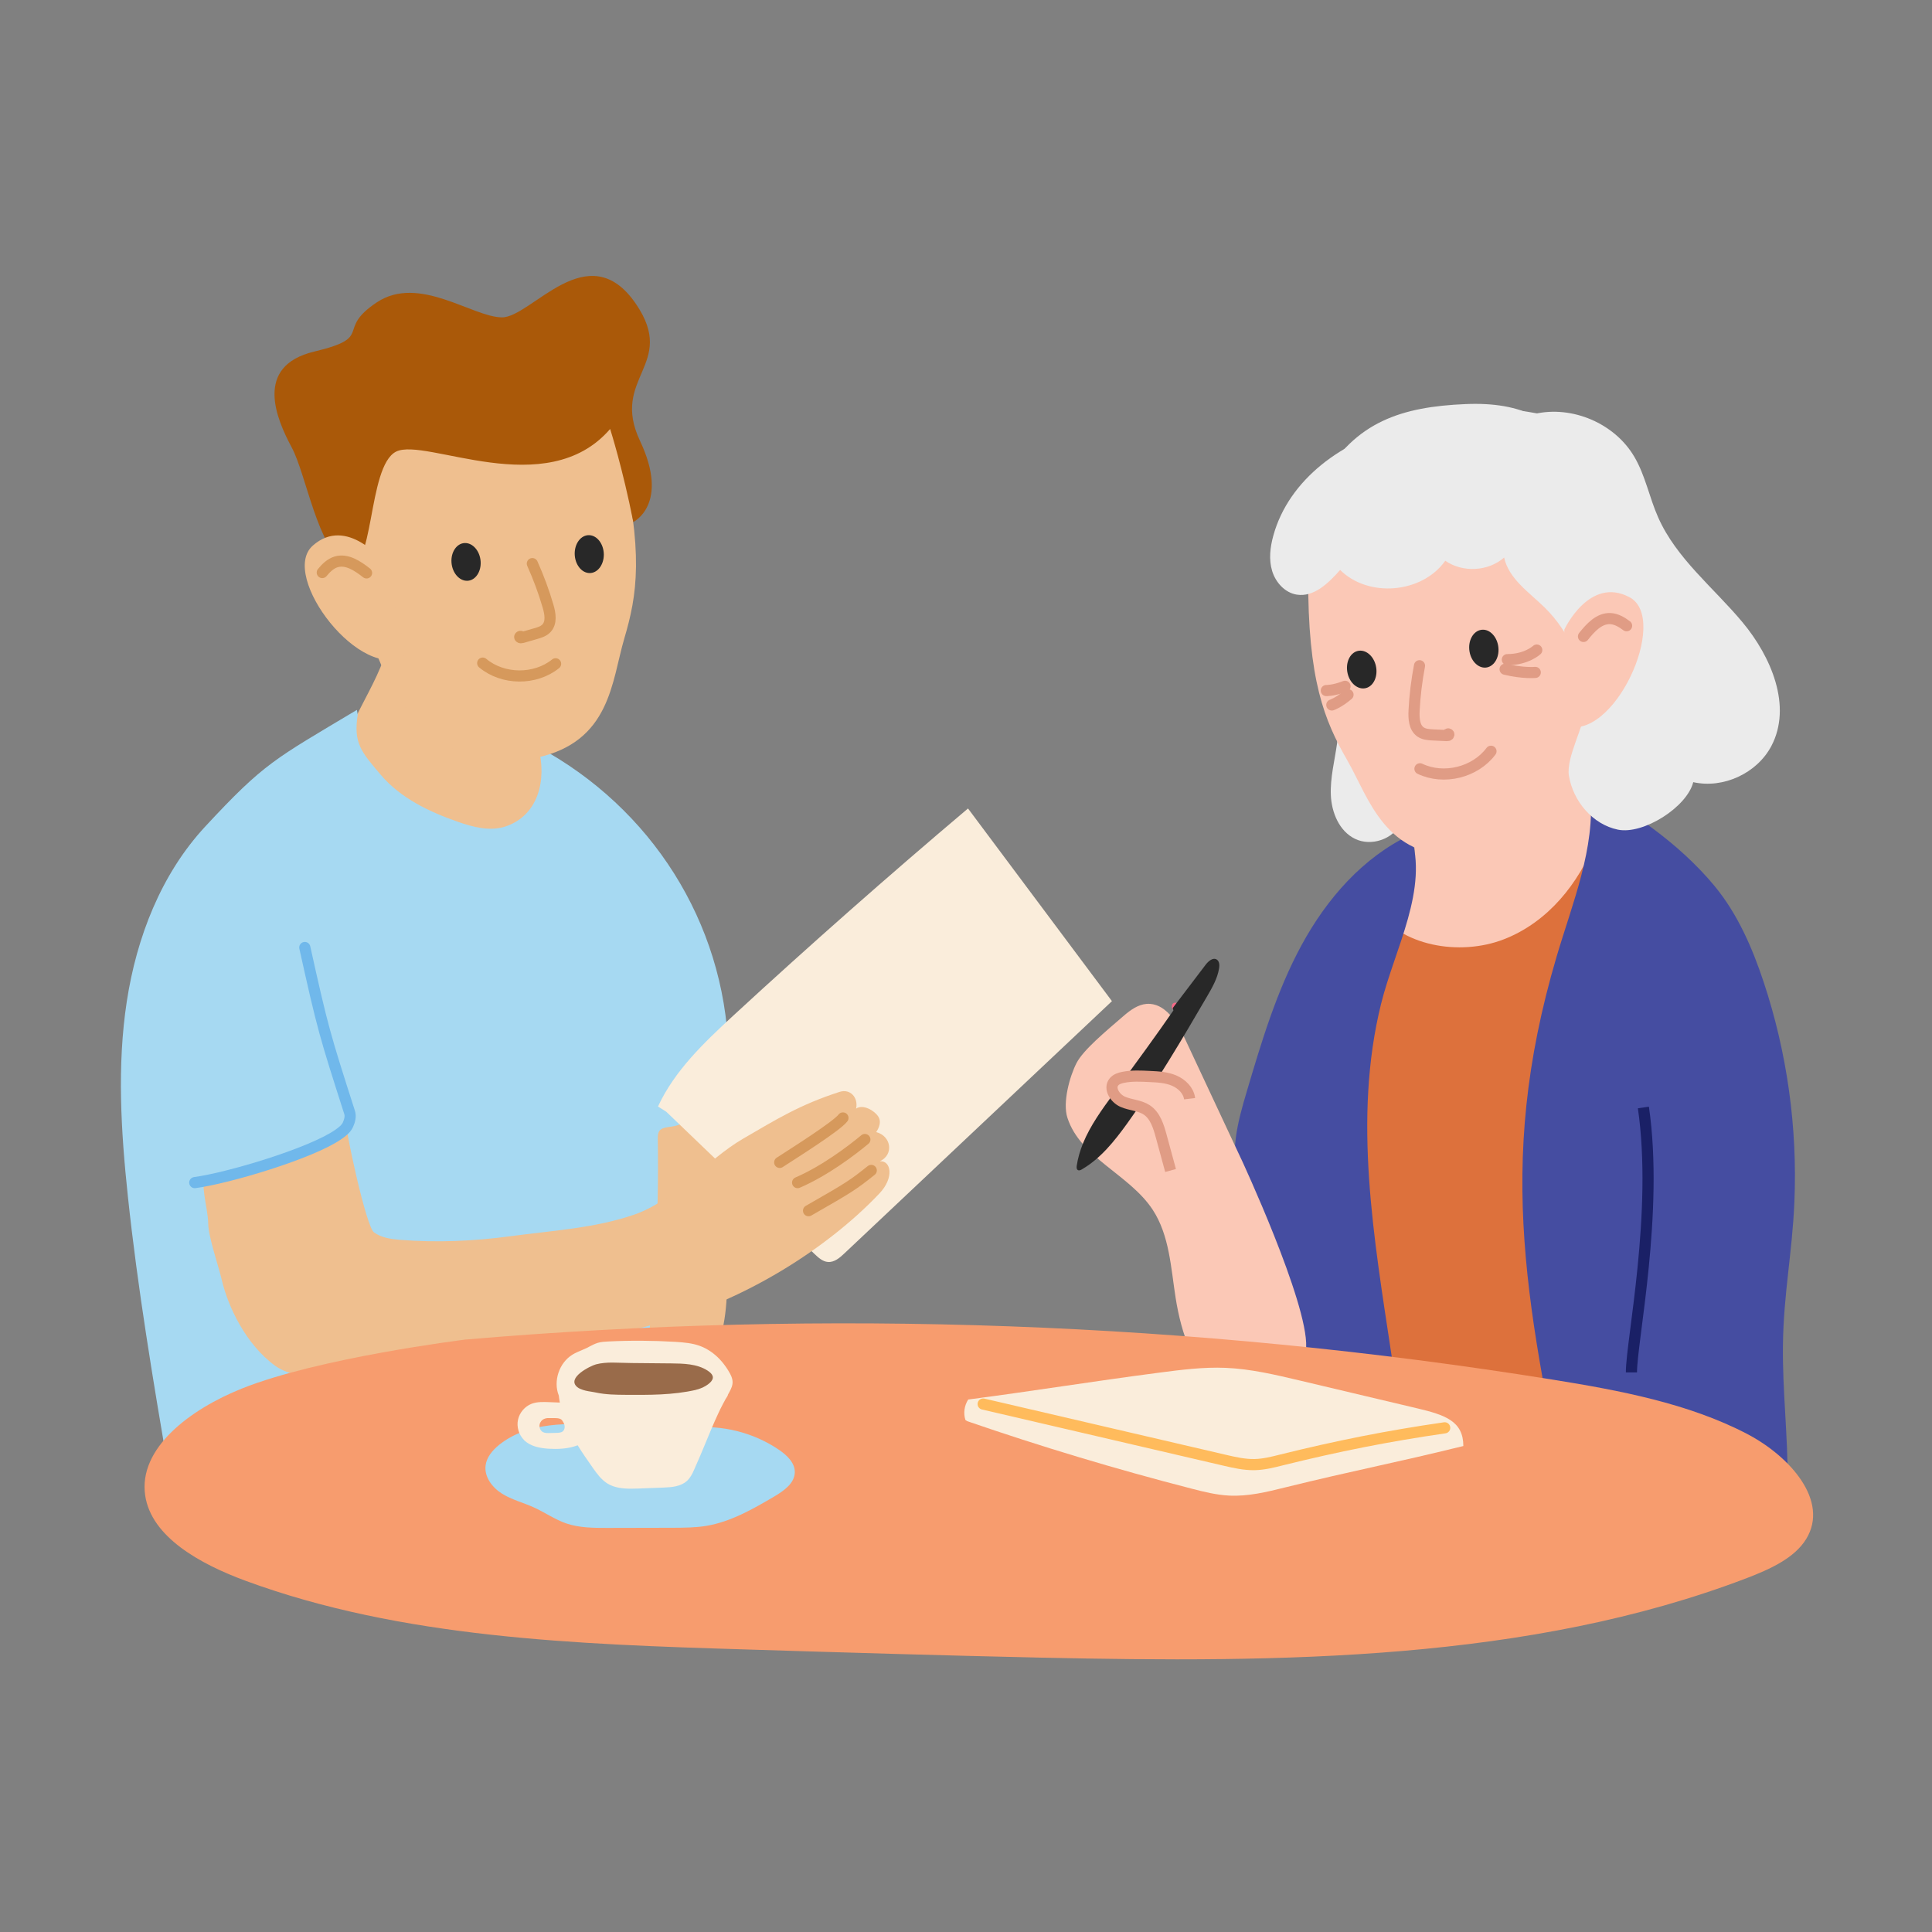 <?xml version="1.0" encoding="UTF-8"?>
<svg xmlns="http://www.w3.org/2000/svg" viewBox="0 0 260 260">
  <rect x="0" y="0" width="260" height="260" fill="#808080" stroke="none"/>
  <defs>
    <style>
      .cls-1, .cls-2, .cls-3, .cls-4, .cls-5 {
        fill: none;
      }

      .cls-6 {
        fill: #f76987;
      }

      .cls-7 {
        fill: #f79c6e;
      }

      .cls-2 {
        stroke: #d6995c;
      }

      .cls-2, .cls-3, .cls-8, .cls-9, .cls-10, .cls-4, .cls-5 {
        stroke-width: 1.5px;
      }

      .cls-2, .cls-8, .cls-9, .cls-4, .cls-5 {
        stroke-linecap: round;
        stroke-linejoin: round;
      }

      .cls-11 {
        fill: #ebebeb;
      }

      .cls-12 {
        fill: #454da1;
      }

      .cls-13, .cls-10 {
        fill: #fbc8b6;
      }

      .cls-14, .cls-8 {
        fill: #a6d9f2;
      }

      .cls-3 {
        stroke: #1a2066;
      }

      .cls-3, .cls-10 {
        stroke-miterlimit: 10;
      }

      .cls-15 {
        fill: #dd713c;
      }

      .cls-8 {
        stroke: #70b8eb;
      }

      .cls-16 {
        fill: #282828;
      }

      .cls-17 {
        fill: #aa5909;
      }

      .cls-18 {
        fill: #efbf8f;
      }

      .cls-9 {
        fill: #e09c85;
      }

      .cls-9, .cls-10, .cls-5 {
        stroke: #e09c85;
      }

      .cls-4 {
        stroke: #ffbb5c;
      }

      .cls-19 {
        fill: #faeddb;
      }

      .cls-20 {
        fill: #996b4a;
      }
    </style>
  </defs>
  <g id="Colours">
    <path class="cls-18" d="M53.35,81.58c-.11-.32-.64-.27-.82.02s-.13.66-.08,1c.85,6.69-4.85,12.34-6.47,18.89-1.36,5.52.49,11.7,4.64,15.58s10.46,5.28,15.87,3.55c1.88-.6,3.72-1.62,4.79-3.27,1.86-2.85,5.54-10.13,3.41-12.78-3.41-4.27-2.29-5.39-.66-9.12.54-1.25,1.2-2.61.79-3.91-.28-.9-1.03-1.56-1.76-2.15-4.72-3.86-10.09-6.93-15.82-9.03-1.18-.43-2.46-.83-3.67-.52s-2.25,1.63-1.8,2.81"/>
    <path class="cls-18" d="M91.46,131.04s9.34,37.13,5.46,48.98-16.39,1.37-16.39,1.37l-3.16-43.94,12.34-6.42h1.74Z"/>
    <path class="cls-18" d="M95.85,163.64s3.16-7.91,3.88-8.91,1.94,3.95,1.58,4.96-4.67,3.74-5.46,3.95Z"/>
    <path class="cls-14" d="M48.02,95.54c-11.15,6.67-12.42,7.1-20.4,15.69-5.94,6.4-9.24,14.92-10.56,23.56s-.78,17.44.14,26.13c1.32,12.48,3.41,24.86,5.51,37.24.18,1.08.39,2.22,1.1,3.07,1.22,1.46,3.41,1.5,5.31,1.4,14.56-.7,33.69-3.92,48.15-5.66,1.7-.21,3.47-.44,4.93-1.33,2.98-1.82,3.82-5.69,4.3-9.14,1.54-11.04,2.21-22.2,2.02-33.35-.04-2.24,2.19-.84,3.82-2.39,3.09-2.93,4.86,1.92,7.18-1.66.71-1.1-1.45-6.43-1.49-7.74-.59-17.28-10.38-32.62-25.59-40.83,1.2,4.48-.03,9.25-4.44,10.7-2.07.68-4.33.08-6.39-.64-3.87-1.35-7.71-3.19-10.36-6.31s-3.7-4.26-3.11-8.1l-.11-.64Z"/>
    <path class="cls-19" d="M89.66,149.61c6.65,6.38,13.31,12.76,19.96,19.15.52.49,1.09,1.02,1.8,1.07.86.07,1.6-.57,2.22-1.16,12-11.31,24-22.63,36-33.94-6.46-8.64-12.91-17.28-19.37-25.93-10.72,9.06-21.25,18.35-31.57,27.86-3.92,3.62-7.91,7.4-10.15,12.25"/>
    <path class="cls-18" d="M46.14,148.5c.44,4.48,3.2,16.63,4.18,17.34.99.72,2.26.91,3.49,1.01,4.98.4,9.98.18,14.93-.49,5.54-.75,11.3-1.06,16.64-2.91,5.56-1.93,9.55-7.26,14.64-10.22,4.53-2.63,7.63-4.57,12.97-6.29,1.44-.46,2.54.77,2.22,2.25h0c.92-.63,2.46.25,2.99,1.08.6.93-.29,2.08-.29,2.08,2.04.53,2.41,3.04.5,3.93,1.5-.12,1.96,2.2-.06,4.33-7.32,7.73-18.57,14.47-28.85,17.23-14.67,3.94-28.87,7.5-44.14,7.83-2.33.05-6.4-.47-8.29-1.84-3.96-2.86-6.37-7.94-7.22-11.57-.43-1.85-1.81-5.81-1.83-7.59-.03-2.27-1.27-5.33-.22-7.83.59-1.39,1.82-2.41,3.08-3.24,3.14-2.08,11.27-4.51,15.01-4.93"/>
    <path class="cls-13" d="M188.19,107.59c-.11-.33-.67-.1-.68.25s.29.6.54.84c2.25,2.1,2.65,5.56,2.12,8.59s-1.84,5.87-2.5,8.88c-.36,1.65-.5,3.48.38,4.92.73,1.18,2.02,1.89,3.31,2.41,6.11,2.47,13.41,1.76,18.91-1.86,1.74-1.14,3.33-2.58,4.39-4.36,2.99-5.01,1.35-11.38-.38-16.96-.61-1.97-1.25-3.99-2.59-5.55-1.91-2.22-4.89-3.12-7.72-3.86-3.51-.92-7.23-1.75-10.73-.79s-6.62,4.31-6.03,7.89"/>
    <path class="cls-15" d="M214.65,113.31c-2.2,5.51-6.25,10.75-12.25,13.09-6,2.34-14.05.89-17.3-4.19-4.82,9.2-6.64,19.64-5.18,29.72.75,5.16,2.33,10.22,2.76,15.41s-.45,10.74-4.08,14.81c-3.48,3.9-8.9,5.88-13.7,8.42-5.38,2.85-10.17,6.59-14.07,10.96-1.66,1.86-3.2,3.92-3.7,6.26s.27,5.04,2.47,6.4c1.97,1.22,4.57,1.14,6.95.96,13.52-1.05,27.2-4,40.48-1.53,4.13.77,8.14,2.05,12.32,2.5,4.18.45,8.74-.06,11.97-2.49,4.24-3.19,5.06-8.65,5.39-13.6,1.89-28.57-.76-59.63-11.66-86.53"/>
    <path class="cls-12" d="M189.84,112.33c-6.4,3.01-11.29,8.62-14.67,14.84s-5.41,13.05-7.42,19.84c-1.16,3.91-2.31,8.14-.99,12,1.13,3.29,3.97,5.94,4.41,9.4.69,5.4-4.55,9.48-7.05,14.32-3.14,6.08-1.31,14.44,4.38,18.24s14.53,1.93,17.78-4.09c2.34-4.33,1.72-9.6.99-14.47-2.36-15.71-5.23-31.89-1.41-47.32,1.85-7.45,6.45-15.48,3.97-22.74"/>
    <path class="cls-13" d="M167.02,155.94c-2.52-5.39-5.04-10.79-7.57-16.18-1.05-2.24-2.69-4.85-5.15-4.66-1.14.09-2.13.8-3,1.54-2.54,2.19-5.51,4.65-6.42,6.41s-1.91,5.3-1.23,7.38c1.75,5.41,8.33,7.61,11.46,12.35,2.27,3.45,2.46,7.8,3.1,11.88.77,4.87,2.48,9.92,6.35,12.98,1.98,1.57,4.73,2.52,7.07,1.56,2.91-1.2,4.02-4.76,4.15-7.9.25-6.03-8.76-25.37-8.76-25.37Z"/>
    <path class="cls-12" d="M212.35,105.42c6.72,3.24,13.65,8.08,18.4,13.83,3.09,3.75,5.06,8.28,6.59,12.89,3.16,9.51,4.57,19.6,4.14,29.62-.29,6.89-1.45,12.31-1.54,19.21-.08,6.19.69,12.36.63,18.55s-2.12,1.05-5.36,6.32-9.13,9.23-15.3,8.81c-2.06-.14-4.17-.8-5.62-2.27-1.7-1.72-2.24-4.23-2.72-6.6-5.85-29.27-10.55-48.41-2.09-77.04,2.15-7.28,5.23-14.58,4.54-22.14"/>
    <path class="cls-7" d="M62.42,180.29c48.78-4.2,98.28-2.38,146.44,5.36,9.11,1.46,18.37,3.21,26.24,7.31,5.82,3.04,11.1,9.04,7.97,14.15-1.58,2.58-4.86,4.06-8.01,5.27-29.29,11.18-62.67,11.39-94.85,10.7-13.25-.29-26.49-.69-39.73-1.1-22.9-.7-46.44-1.52-67.42-9.24-6.16-2.27-12.69-5.9-13.52-11.48-.95-6.39,6.08-11.62,13.02-14.4,10.33-4.14,29.88-6.56,29.88-6.56Z"/>
    <g>
      <path class="cls-14" d="M93.05,192.15c4.13-.44,8.4.64,11.83,2.99,1.04.72,2.1,1.72,2.08,2.99-.02,1.47-1.45,2.48-2.71,3.23-2.9,1.71-5.9,3.44-9.23,3.99-1.46.24-2.96.24-4.44.25-2.94,0-5.88.01-8.82.02-1.87,0-3.77,0-5.54-.6-1.55-.53-2.91-1.5-4.4-2.17-1.41-.64-2.95-1.02-4.26-1.84-1.31-.82-2.41-2.26-2.21-3.8.14-1.12.94-2.05,1.81-2.76,3.89-3.13,9.39-2.97,14.37-2.66"/>
      <g>
        <g>
          <path class="cls-1" d="M73.93,190.84c.12,0,.26,0,.41,0,.43,0,.93-.02,1.2.19.08.06.15.14.22.27.16.25.24.49.24.72,0,.25-.09.48-.26.61-.21.17-.53.19-.86.2l-.83.02c-.35.01-.71.02-.99-.13-.41-.23-.58-.84-.34-1.28.29-.56.94-.6,1.2-.58Z"/>
          <path class="cls-19" d="M70.51,193.79c.89.89,2.21,1.09,3.25,1.17.33.02.65.03.96.03,1.15,0,2.14-.16,3.02-.49.62,1.01,1.3,1.98,2.05,3.05.52.74,1.12,1.57,1.95,2.09.95.59,2.1.7,3.16.7.34,0,.68-.01,1-.02l3.4-.13c1.14-.04,2.33-.15,3.15-.9.45-.41.72-.95.97-1.52.53-1.17,1.03-2.38,1.52-3.56.55-1.33,1.09-2.65,1.7-3.95.2-.43.4-.86.63-1.28.12-.23.25-.46.37-.69.07-.14.32-.44.32-.6.25-.46.53-.91.61-1.43.11-.68-.26-1.32-.6-1.88-.32-.51-.68-.99-1.09-1.43-.75-.8-1.67-1.45-2.71-1.83-1.02-.37-2.08-.46-3.26-.54-3.03-.18-6.08-.2-9.07-.05-.47.02-.92.05-1.38.18-.4.12-.76.31-1.11.49-.13.07-.25.13-.38.2-.23.11-.47.21-.7.31-.41.17-.84.35-1.23.59-1.79,1.09-2.62,3.57-1.84,5.51.04.33.08.64.14.94l-1.52-.06c-.71-.02-1.53-.06-2.27.22-.92.35-1.64,1.2-1.84,2.15-.21.96.11,2.02.8,2.72ZM72.72,191.42c.29-.56.94-.6,1.2-.58.12,0,.26,0,.41,0,.43,0,.93-.02,1.2.19.08.06.15.14.22.27.16.25.24.49.24.72,0,.25-.09.48-.26.61-.21.17-.53.19-.86.2l-.83.02c-.35.01-.71.02-.99-.13-.41-.23-.58-.84-.34-1.28Z"/>
        </g>
        <path class="cls-20" d="M93.67,187.04c-3.12.72-6.38.69-9.53.67-1.21-.01-2.58-.02-3.9-.3-.1-.02-.22-.04-.36-.07-.48-.08-.96-.14-1.42-.29-.26-.09-.54-.19-.76-.37-1.53-1.24,1.73-2.86,2.5-3.07.72-.19,1.47-.24,2.23-.24.44,0,.88.02,1.31.03.42.02.84.03,1.26.03,1.06,0,2.11.01,3.17.03.7,0,1.4.02,2.1.02h.05c1.63.02,3.48.04,4.92.98.33.22.55.44.64.66.08.18.07.36-.02.55-.29.6-1.34,1.17-2.19,1.36Z"/>
      </g>
    </g>
    <path class="cls-6" d="M206.52,69.75c.64,0,.64-1,0-1s-.64,1,0,1h0Z"/>
    <path class="cls-19" d="M130.15,191.25c9.92,3.42,20.01,6.46,30.23,9.09,1.65.43,3.31.84,5.03.93,2.54.13,5.05-.48,7.5-1.09,9.57-2.36,14.44-3.22,24.02-5.58,0-3.35-2.45-4.18-6.2-5.07-5.29-1.25-10.58-2.51-15.87-3.76-3.26-.77-6.55-1.55-9.91-1.69-3.03-.13-6.06.27-9.06.66-9.03,1.18-16.57,2.42-25.59,3.6-.53.82-.67,1.84-.38,2.75"/>
    <path class="cls-4" d="M132.31,188.95c10.83,2.52,21.66,5.04,32.49,7.56,1.33.31,2.68.62,4.06.59,1.23-.03,2.43-.33,3.61-.63,7.51-1.86,14.26-3.21,21.95-4.32"/>
    <path class="cls-6" d="M158.17,135.94c.64,0,.64-1,0-1s-.64,1,0,1h0Z"/>
    <path class="cls-16" d="M157.82,135.66l4.43-5.83c.37-.48.98-1.02,1.49-.7.37.23.39.76.32,1.18-.22,1.37-.93,2.6-1.63,3.8-3.39,5.81-6.8,11.62-10.74,17.08-1.71,2.37-3.58,4.72-6.1,6.18-.16.1-.37.19-.54.09-.18-.11-.18-.36-.15-.57.15-1.04.46-2.06.85-3.03.99-2.42,2.55-4.55,4.09-6.66.31-.42.61-.84.92-1.26,2.41-3.3,4.83-6.6,7.15-9.96"/>
    <path class="cls-11" d="M178.63,88.03c.16.71,1.82.79,2.5.41,2.7-1.54,6.41-.93,9.46-1.13,2.7-.17,5.38-.5,8.06-.82,5.33-.63,10.33.2,15.58.17-.02.17-.04.34-.05.5-.2,1.85,2.58,2.2,2.78.36.88-8.02,1.68-17.59-3.08-24.65-4.36-6.47-9.11-8.81-16.65-8.49-8.55.36-14.88,2.35-19.3,10.22-4.12,7.34-1.38,14.35.71,23.43Z"/>
    <path class="cls-11" d="M178.9,93.18c1.3,1.96,1.36,4.5,1.04,6.83s-.94,4.65-.84,7,1.14,4.86,3.26,5.88c2.17,1.05,5.09.06,6.17-2.09.91-1.82.53-4.04-.2-5.94-1.24-3.2-3.44-6.02-6.23-7.99-1.55-1.09-3.39-2.08-4.04-3.86"/>
    <path class="cls-13" d="M195.84,66.97s-19.72-3.93-19.79,10.47c-.08,14.14,2.22,19.57,5.23,24.82,3.01,5.25,5.03,13.18,15.29,12.93,8.56-.21,16.15-5.61,17.87-19.69,1.64-13.4,4.1-32.63-18.6-28.53Z"/>
    <path class="cls-16" d="M201.62,86.92c-.23-1.39-1.28-2.36-2.34-2.15-1.07.21-1.75,1.5-1.52,2.9.23,1.39,1.28,2.35,2.34,2.15,1.07-.21,1.75-1.5,1.52-2.9Z"/>
    <path class="cls-16" d="M185.16,89.61c-.31-1.38-1.42-2.27-2.47-2-1.05.27-1.65,1.61-1.34,2.99.31,1.38,1.42,2.27,2.47,2,1.05-.27,1.65-1.61,1.34-2.99Z"/>
    <path class="cls-11" d="M206.89,55.64c-7.75-1.46-10.72,0-18.41,1.78s-15.03,7.05-17.12,14.66c-.43,1.55-.63,3.22-.16,4.76s1.71,2.92,3.3,3.18c2.32.38,4.3-1.56,5.85-3.32,3.82,3.79,11.04,3.16,14.15-1.24,2.34,1.63,5.78,1.45,7.92-.43.63,2.88,3.37,4.68,5.47,6.74,3.5,3.45,5.52,8.35,5.46,13.26-.03,2.6-2.63,6.82-2.21,9.38.57,3.42,3.19,6.54,6.59,7.24s9.29-3.02,10.14-6.39c4.05.9,8.57-1.19,10.51-4.86,2.82-5.36-.01-12.02-3.89-16.67s-8.89-8.56-11.34-14.1c-1.19-2.67-1.72-5.63-3.21-8.16-2.64-4.5-8.37-6.95-13.46-5.76"/>
    <path class="cls-13" d="M210.52,84.73s3.36-7.26,8.79-4.35c5.43,2.92-2.17,19.77-8.87,17.25,0,0,0-5.29.08-12.9Z"/>
    <path class="cls-11" d="M215.3,79.91s-2.62-9.71-7.43-10.18c-4.75-.47-8.86,4.43-17.29,5.32-6.4.67-13.36-1.84-13.52-2.51-2.42.65,1.76-6.48,14.23-8.11,23.03-6.05,24.34,10.29,24,15.49Z"/>
    <path class="cls-18" d="M61.77,55.02s18.22-8.35,21.61,5.61c3.33,13.7,2.35,19.5.64,25.28-1.71,5.79-1.85,13.95-11.86,16.07-8.35,1.77-16.96-1.72-21.87-14.99-4.67-12.63-11.49-30.71,11.48-31.96Z"/>
    <path class="cls-16" d="M60.76,75.7c-.1-1.4.7-2.58,1.78-2.62,1.08-.04,2.04,1.06,2.14,2.46.1,1.4-.7,2.58-1.78,2.62-1.08.04-2.04-1.06-2.14-2.46Z"/>
    <path class="cls-16" d="M77.34,74.53c-.01-1.41.85-2.53,1.93-2.51,1.08.02,1.97,1.18,1.99,2.59.01,1.41-.85,2.53-1.93,2.51-1.08-.02-1.97-1.18-1.99-2.59Z"/>
    <path class="cls-17" d="M85.22,70.25s4.95-2.37.91-10.92c-4.04-8.55,5.02-10.22-.52-18.39-6.45-9.51-14.08,1.8-18.07,1.77-3.99-.04-11.16-5.79-16.83-2.02-5.68,3.77-.2,4.66-8.41,6.62-8.21,1.96-5.06,9.13-3.06,12.87,2.01,3.74,3.51,13.74,7.35,15.65,3.84,1.91,2.78-13.06,6.71-15.05s20.23,6.9,28.81-3.05c0,0,1.68,5.25,3.12,12.53Z"/>
    <path class="cls-18" d="M51.62,75.62s-4.93-6.27-9.53-2.19c-4.6,4.08,6.65,18.68,12.57,14.69,0,0-1.21-5.13-3.04-12.5Z"/>
  </g>
  <g id="Line_detail" data-name="Line detail">
    <path class="cls-8" d="M41.02,127.51c2.42,10.92,2.7,11.81,6.03,22.2.17.52.01,1.12-.21,1.62-.26.58-.8.99-1.32,1.35-3.69,2.56-14.86,5.88-19.31,6.47"/>
    <path class="cls-5" d="M191.03,89.59c-.38,2-.63,4.03-.73,6.06-.05,1.05.02,2.3.91,2.88.46.3,1.04.34,1.6.37.63.03,1.25.06,1.88.09.11,0,.26,0,.29-.12s-.2-.15-.16-.04"/>
    <path class="cls-5" d="M200.65,101.1c-2.13,2.85-6.35,3.89-9.56,2.36"/>
    <path class="cls-5" d="M218.9,84.21c-.64-.48-1.37-.92-2.17-.96-1.51-.08-2.69,1.22-3.63,2.4"/>
    <path class="cls-9" d="M206.81,87.48s-1.39,1.3-3.96,1.29"/>
    <path class="cls-9" d="M206.61,90.49s-1.61.16-4.06-.43"/>
    <path class="cls-9" d="M179.23,94.87s.94-.31,2.18-1.38"/>
    <path class="cls-9" d="M178.49,92.93s.99.03,2.52-.57"/>
    <path class="cls-10" d="M157.53,157.52l-1.26-4.63c-.36-1.32-.8-2.76-1.94-3.52-.95-.63-2.17-.64-3.22-1.09s-1.92-1.8-1.2-2.68c.3-.37.79-.53,1.26-.62,1.16-.23,2.36-.17,3.54-.11,1.12.05,2.27.11,3.3.55s1.95,1.33,2.08,2.44"/>
    <path class="cls-3" d="M221.16,149.04c2.06,14.09-1.61,31.43-1.61,35.65"/>
    <path class="cls-2" d="M71.64,75.85c.83,1.85,1.54,3.76,2.11,5.71.3,1.01.51,2.24-.22,3-.38.4-.94.57-1.47.72-.6.17-1.2.35-1.8.52-.11.03-.25.05-.31-.04s.16-.19.14-.08"/>
    <path class="cls-2" d="M64.96,89.24c2.72,2.27,7.05,2.31,9.81.09"/>
    <path class="cls-2" d="M43.37,77.05c.51-.62,1.11-1.21,1.88-1.44,1.45-.42,2.89.56,4.08,1.49"/>
    <path class="cls-2" d="M113.44,150.45c-.86,1.13-6.61,4.74-8.51,5.98"/>
    <path class="cls-2" d="M116.39,153.35c-1.85,1.54-5.42,4.23-9.05,5.8"/>
    <path class="cls-2" d="M117.25,157.51c-2.47,1.96-2.84,2.22-8.44,5.42"/>
  </g>
</svg>